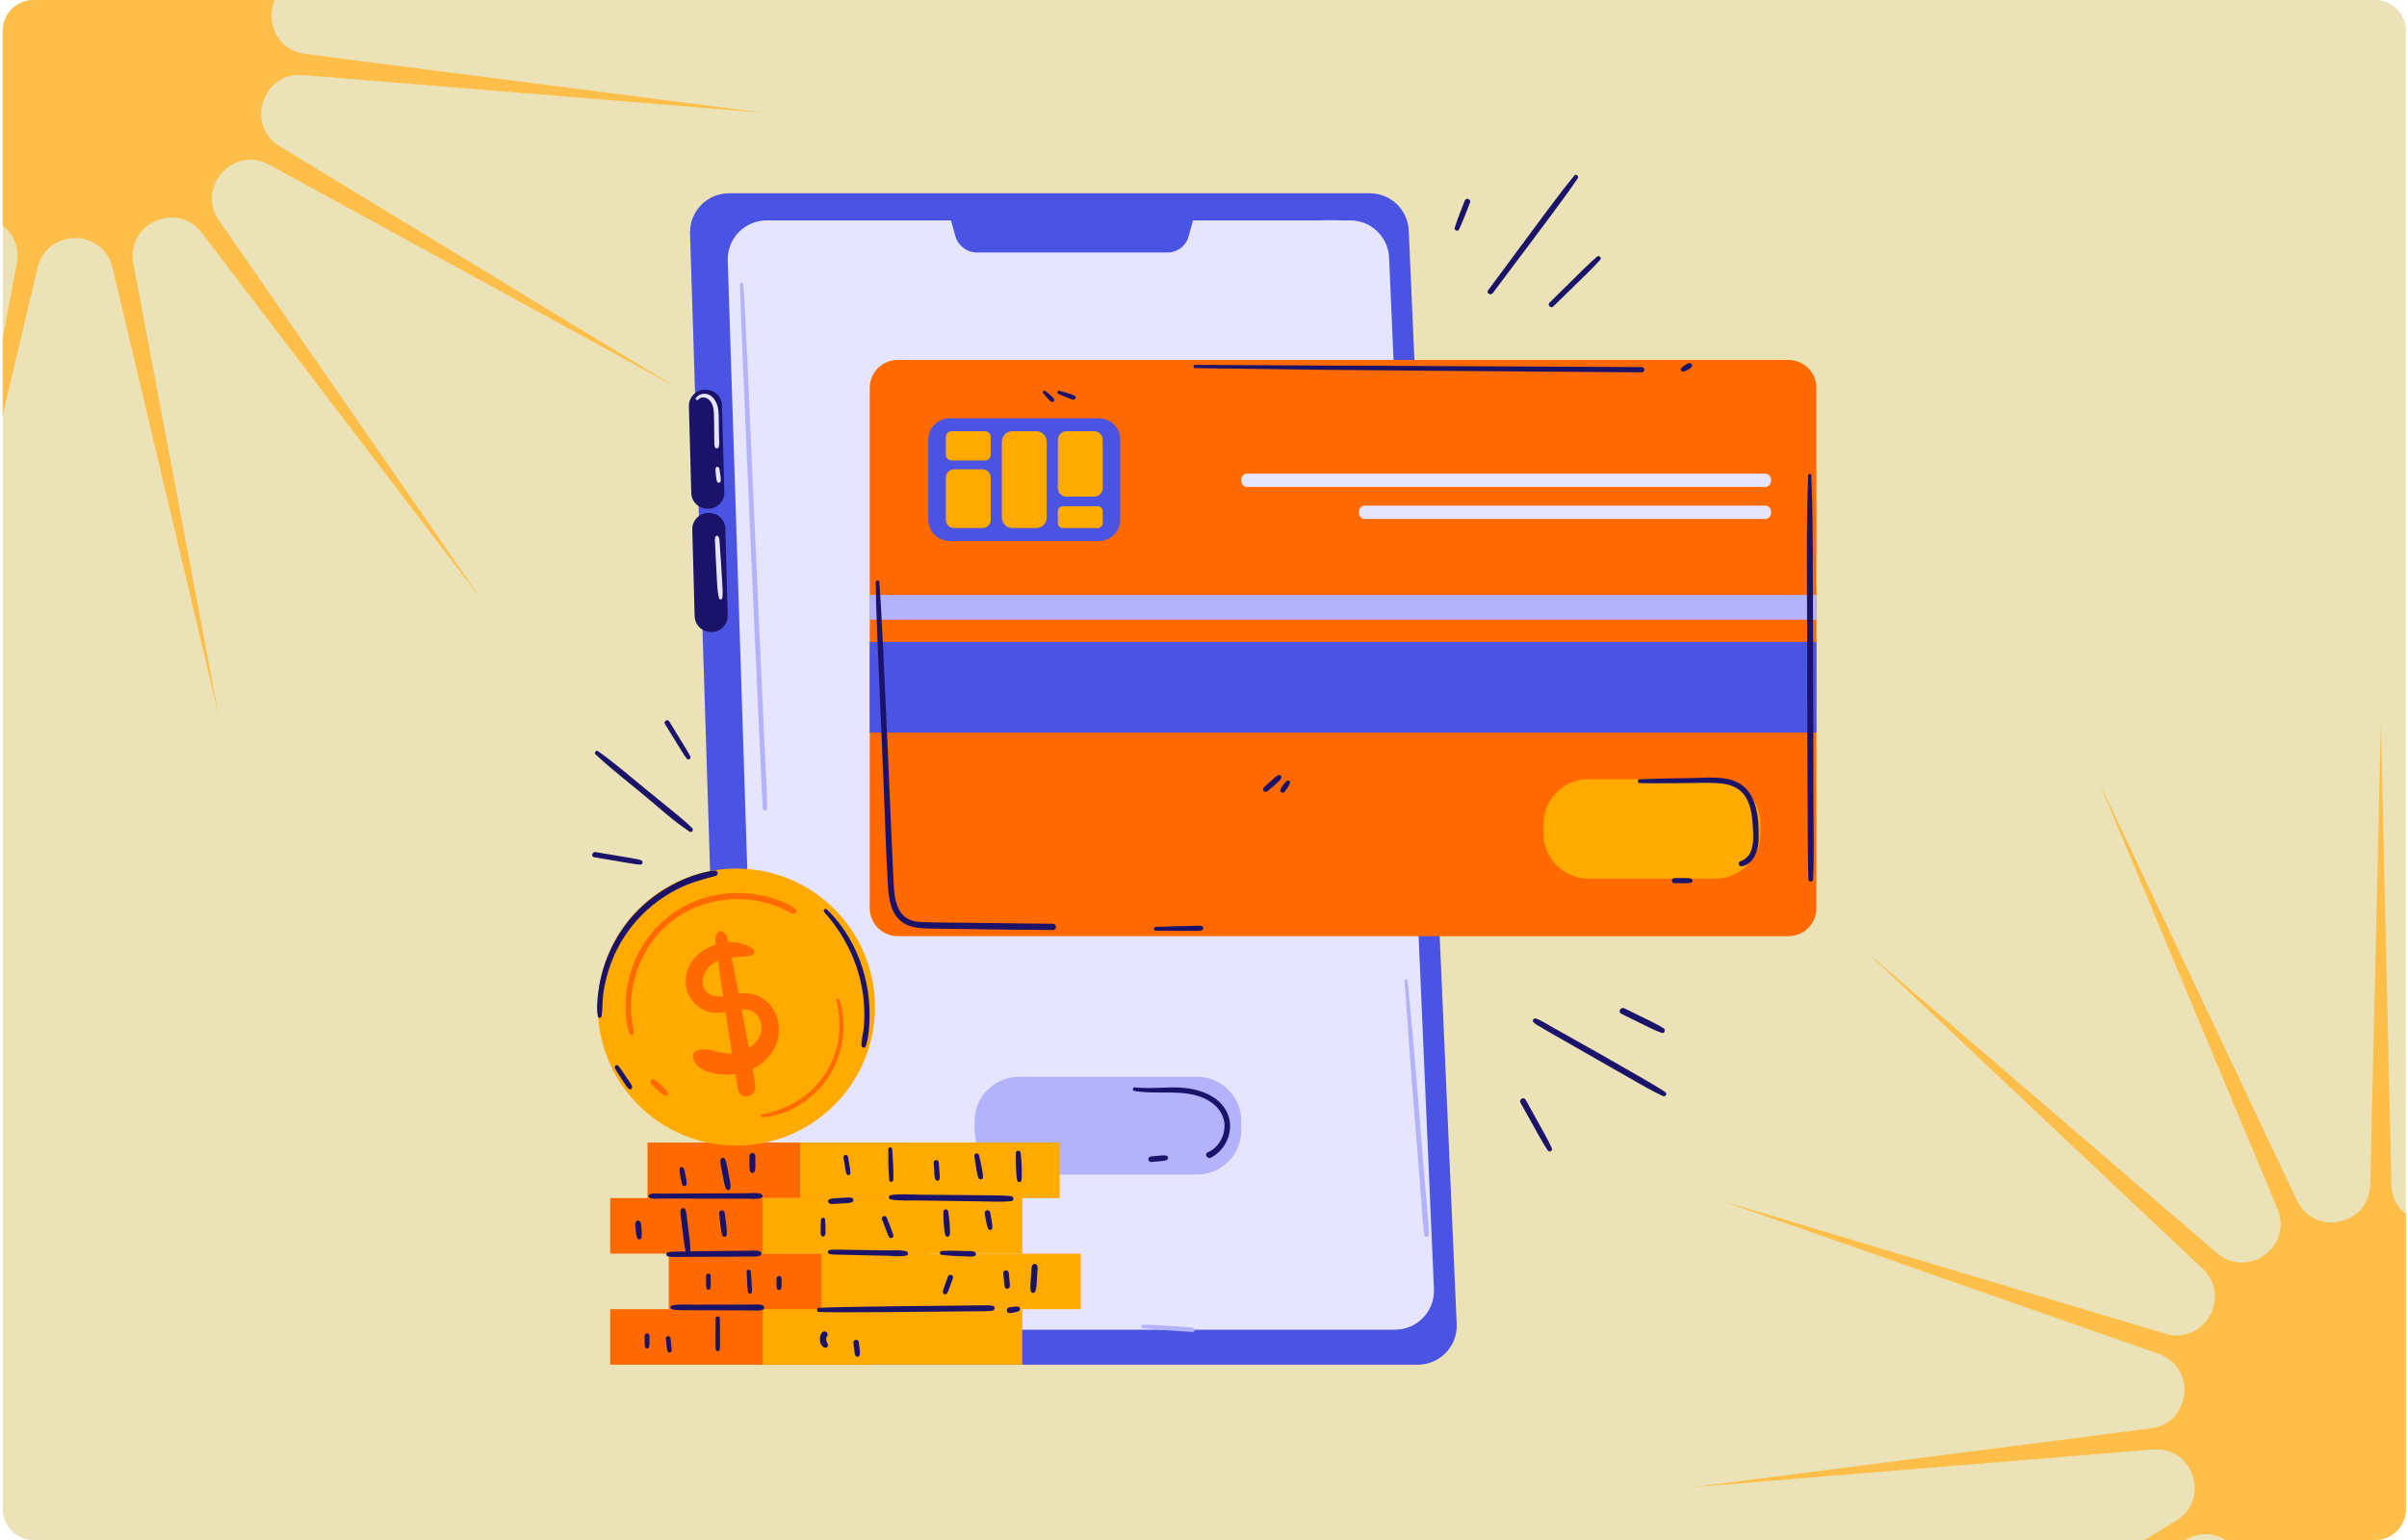 <svg width="625" height="400" viewBox="0 0 625 400" fill="none" xmlns="http://www.w3.org/2000/svg">
<g clip-path="url(#clip0_4978_52784)">
<path d="M0.711 8C0.711 3.582 4.293 0 8.711 0H616.711C621.129 0 624.711 3.582 624.711 8V392C624.711 396.418 621.129 400 616.711 400H8.711C4.293 400 0.711 396.418 0.711 392V8Z" fill="#EBE2B8"/>
<path d="M19.5 -169L22.259 -49.283C22.502 -38.741 36.786 -35.705 41.296 -45.237L92.509 -153.481L46.336 -42.992C42.27 -33.263 54.084 -24.679 62.081 -31.553L152.895 -109.609L65.774 -27.452C58.102 -20.218 65.403 -7.571 75.504 -10.598L190.215 -44.969L77.21 -5.35C67.258 -1.861 68.785 12.662 79.244 14.005L198.017 29.263L78.667 19.493C68.157 18.633 63.645 32.521 72.653 38.002L174.952 100.25L69.894 42.781C60.643 37.72 50.872 48.572 56.872 57.244L125.007 155.719L52.408 60.487C46.014 52.101 32.674 58.041 34.628 68.403L56.82 186.078L29.231 69.55C26.802 59.289 12.198 59.289 9.769 69.55L-17.82 186.078L4.372 68.403C6.326 58.041 -7.014 52.101 -13.408 60.487L-86.007 155.719L-17.872 57.244C-11.872 48.572 -21.643 37.72 -30.894 42.781L-135.952 100.25L-33.653 38.002C-24.645 32.521 -29.157 18.633 -39.667 19.493L-159.017 29.263L-40.244 14.005C-29.785 12.662 -28.258 -1.861 -38.21 -5.35L-151.215 -44.969L-36.505 -10.598C-26.403 -7.571 -19.102 -20.218 -26.774 -27.452L-113.895 -109.609L-23.081 -31.553C-15.084 -24.679 -3.27 -33.263 -7.336 -42.992L-53.509 -153.481L-2.296 -45.237C2.214 -35.705 16.498 -38.741 16.741 -49.283L19.5 -169Z" fill="#FDBF49"/>
<path d="M618.211 188L620.97 307.717C621.213 318.259 635.497 321.295 640.007 311.763L691.22 203.519L645.047 314.008C640.981 323.737 652.795 332.321 660.792 325.447L751.605 247.391L664.484 329.548C656.813 336.782 664.114 349.429 674.215 346.402L788.926 312.031L675.921 351.65C665.969 355.139 667.496 369.662 677.955 371.005L796.728 386.263L677.378 376.493C666.868 375.632 662.356 389.521 671.364 395.002L773.662 457.25L668.605 399.781C659.354 394.72 649.583 405.572 655.583 414.244L723.718 512.719L651.119 417.487C644.725 409.101 631.385 415.041 633.339 425.403L655.531 543.078L627.942 426.55C625.512 416.289 610.909 416.289 608.48 426.55L580.891 543.078L603.083 425.403C605.037 415.041 591.697 409.101 585.303 417.487L512.703 512.719L580.839 414.244C586.839 405.572 577.068 394.72 567.817 399.781L462.759 457.25L565.058 395.002C574.066 389.521 569.554 375.632 559.044 376.493L439.694 386.263L558.467 371.005C568.926 369.662 570.453 355.139 560.501 351.65L447.496 312.031L562.206 346.402C572.308 349.429 579.609 336.782 571.937 329.548L484.816 247.391L575.63 325.447C583.627 332.321 595.441 323.737 591.375 314.008L545.202 203.519L596.415 311.763C600.925 321.295 615.209 318.259 615.452 307.717L618.211 188Z" fill="#FDBF49"/>
<path d="M368.134 354.468H198.224C192.759 354.468 188.281 350.128 188.108 344.665L179.176 60.638C178.995 54.926 183.577 50.199 189.292 50.199H355.682C361.1 50.199 365.556 54.466 365.794 59.877L378.245 343.905C378.497 349.663 373.898 354.47 368.134 354.47V354.468Z" fill="#4A53E2"/>
<path d="M362.229 345.378H207.676C202.213 345.378 197.736 341.041 197.561 335.581L188.965 67.688C188.781 61.974 193.365 57.242 199.08 57.242H350.583C356.001 57.242 360.46 61.51 360.694 66.923L372.342 334.817C372.593 340.574 367.994 345.378 362.231 345.378H362.229Z" fill="#E5E5FF"/>
<path d="M303.18 65.584H253.676C251.069 65.584 248.78 63.846 248.08 61.333L245.646 52.594H311.08L308.611 61.461C307.932 63.899 305.711 65.584 303.182 65.584H303.18Z" fill="#4A53E2"/>
<path d="M310.81 279.688H264.574C258.221 279.688 253.071 284.837 253.071 291.19V293.574C253.071 299.927 258.221 305.076 264.574 305.076H310.81C317.163 305.076 322.313 299.927 322.313 293.574V291.19C322.313 284.837 317.163 279.688 310.81 279.688Z" fill="#B4B2FA"/>
<path d="M464.383 93.488H233.098C229.087 93.488 225.836 96.74 225.836 100.751V235.896C225.836 239.907 229.087 243.159 233.098 243.159H464.383C468.394 243.159 471.646 239.907 471.646 235.896V100.751C471.646 96.74 468.394 93.488 464.383 93.488Z" fill="#FF6A00"/>
<path d="M471.646 154.527H225.836V160.957H471.646V154.527Z" fill="#B4B2FA"/>
<path d="M471.646 166.738H225.836V190.286H471.646V166.738Z" fill="#4A53E2"/>
<path d="M285.353 108.652H246.584C243.523 108.652 241.041 111.134 241.041 114.195V134.962C241.041 138.023 243.523 140.504 246.584 140.504H285.353C288.414 140.504 290.895 138.023 290.895 134.962V114.195C290.895 111.134 288.414 108.652 285.353 108.652Z" fill="#4A53E2"/>
<path d="M255.122 121.902H247.73C246.553 121.902 245.598 122.857 245.598 124.034V135.024C245.598 136.201 246.553 137.155 247.73 137.155H255.122C256.299 137.155 257.253 136.201 257.253 135.024V124.034C257.253 122.857 256.299 121.902 255.122 121.902Z" fill="#FFAA00"/>
<path d="M255.748 112H247.103C246.272 112 245.598 112.674 245.598 113.505V118.1C245.598 118.932 246.272 119.605 247.103 119.605H255.748C256.58 119.605 257.253 118.932 257.253 118.1V113.505C257.253 112.674 256.58 112 255.748 112Z" fill="#FFAA00"/>
<path d="M269.057 112H262.876C261.365 112 260.139 113.225 260.139 114.737V134.421C260.139 135.933 261.365 137.158 262.876 137.158H269.057C270.569 137.158 271.794 135.933 271.794 134.421V114.737C271.794 113.225 270.569 112 269.057 112Z" fill="#FFAA00"/>
<path d="M284.086 112H276.932C275.689 112 274.682 113.008 274.682 114.25V126.754C274.682 127.997 275.689 129.005 276.932 129.005H284.086C285.329 129.005 286.337 127.997 286.337 126.754V114.25C286.337 113.008 285.329 112 284.086 112Z" fill="#FFAA00"/>
<path d="M285.036 131.477H275.982C275.264 131.477 274.682 132.059 274.682 132.777V135.859C274.682 136.577 275.264 137.159 275.982 137.159H285.036C285.754 137.159 286.337 136.577 286.337 135.859V132.777C286.337 132.059 285.754 131.477 285.036 131.477Z" fill="#FFAA00"/>
<path d="M445.394 202.371H412.499C406.032 202.371 400.788 207.614 400.788 214.082V216.511C400.788 222.979 406.032 228.222 412.499 228.222H445.394C451.862 228.222 457.105 222.979 457.105 216.511V214.082C457.105 207.614 451.862 202.371 445.394 202.371Z" fill="#FFAA00"/>
<path d="M458.307 123.02H323.881C323.015 123.02 322.313 123.722 322.313 124.588V124.913C322.313 125.779 323.015 126.481 323.881 126.481H458.307C459.173 126.481 459.875 125.779 459.875 124.913V124.588C459.875 123.722 459.173 123.02 458.307 123.02Z" fill="#E5E5FF"/>
<path d="M458.307 131.332H354.426C353.56 131.332 352.858 132.034 352.858 132.9V133.226C352.858 134.092 353.56 134.794 354.426 134.794H458.307C459.173 134.794 459.875 134.092 459.875 133.226V132.9C459.875 132.034 459.173 131.332 458.307 131.332Z" fill="#E5E5FF"/>
<path d="M225.836 340.043H158.44V354.468H225.836V340.043Z" fill="#FF6A00"/>
<path d="M241.042 325.617H173.646V340.042H241.042V325.617Z" fill="#FF6A00"/>
<path d="M225.836 311.195H158.44V325.621H225.836V311.195Z" fill="#FF6A00"/>
<path d="M235.531 296.77H168.135V311.195H235.531V296.77Z" fill="#FF6A00"/>
<path d="M265.45 340.043H198.054V354.468H265.45V340.043Z" fill="#FFAA00"/>
<path d="M280.654 325.617H213.258V340.042H280.654V325.617Z" fill="#FFAA00"/>
<path d="M265.45 311.195H198.054V325.621H265.45V311.195Z" fill="#FFAA00"/>
<path d="M275.144 296.77H207.748V311.195H275.144V296.77Z" fill="#FFAA00"/>
<path d="M191.212 297.556C211.086 297.556 227.197 281.445 227.197 261.571C227.197 241.697 211.086 225.586 191.212 225.586C171.338 225.586 155.227 241.697 155.227 261.571C155.227 281.445 171.338 297.556 191.212 297.556Z" fill="#FFAA00"/>
<path d="M200.637 261.913C198.732 258.95 195.386 257.562 191.812 258.084C191.009 253.871 190.685 252.176 189.975 248.711C191.69 248.546 193.455 248.553 195.181 248.144C196.04 247.941 195.991 246.891 195.403 246.444C193.63 245.097 191.394 244.582 189.124 244.715C188.876 243.501 188.704 242.552 187.504 241.91C187.192 241.744 186.758 241.765 186.506 242.04C185.545 243.09 185.712 244.005 185.881 245.333C182.947 246.285 180.322 248.236 179.03 250.765C176.241 256.223 179.728 262.873 185.964 263.085C186.728 263.111 187.542 263.001 188.375 262.851C188.912 266.442 189.469 270.033 190.053 273.62C186.781 273.9 183.391 271.611 180.586 273.039C180.194 273.239 179.947 273.715 179.952 274.145C179.993 278.429 186.755 279.556 190.951 278.989C191.131 280.037 191.312 281.086 191.497 282.132C191.644 286.267 196.635 285.132 196.117 281.936C195.886 280.515 195.646 279.096 195.405 277.675C201.952 274.567 204.06 267.234 200.639 261.914L200.637 261.913ZM184.046 258.14C181.137 256.227 182.537 252.326 184.721 250.566C185.271 250.123 185.841 249.792 186.424 249.535C186.802 252.309 186.83 252.596 187.761 258.766C186.401 258.908 185.101 258.834 184.046 258.14ZM196.882 269.852C196.247 270.797 195.405 271.571 194.446 272.171C193.849 268.834 193.23 265.502 192.593 262.175C193.548 262.14 194.467 262.256 195.303 262.677C197.874 263.974 198.396 267.597 196.882 269.851V269.852Z" fill="#FF6A00"/>
<path d="M206.591 236.124C203.497 233.707 197.671 232.309 193.741 232.032C179.084 230.996 166.99 240.238 163.431 253.669C161.938 259.304 162.291 264.988 163.424 268.371C163.67 269.106 164.71 268.805 164.573 268.054C164.192 265.956 163.838 263.905 163.826 261.765C163.791 255.603 165.783 249.343 169.564 244.247C176.213 235.291 188.141 231.607 198.915 234.487C202.631 235.481 203.828 236.446 205.714 237.256C206.386 237.545 207.298 236.677 206.589 236.124H206.591ZM173.378 283.802C173.292 283.636 173.178 283.494 173.073 283.34C173.012 283.249 172.973 283.151 172.905 283.064C172.567 282.628 172.112 282.262 171.822 281.996C170.877 281.132 170.826 281.065 170.077 280.479C169.249 279.832 168.486 280.854 169.066 281.491C169.326 281.776 169.584 282.058 169.864 282.324C171.155 283.542 171.705 284.161 172.627 284.555C173.229 284.81 173.607 284.254 173.378 283.804V283.802ZM218.029 259.736C217.864 259.18 217.003 259.413 217.157 259.976C220.022 270.427 215.458 281.461 205.812 286.686C203.317 288.037 200.606 288.902 197.829 289.453C197.407 289.537 197.498 290.237 197.93 290.209C203.184 289.861 208.192 287.253 211.932 283.613C218.116 277.593 220.558 268.255 218.029 259.736Z" fill="#FF6A00"/>
<path d="M198.644 196.533C193.186 74.343 193.382 77.288 192.944 73.767C192.885 73.285 192.19 73.256 192.173 73.767C192.005 78.546 197.937 208.832 198.058 210.002C198.13 210.699 199.159 210.732 199.169 210.002C199.229 205.522 198.845 201.009 198.646 196.533H198.644Z" fill="#B4B2FA"/>
<path d="M356.958 67.971C356.646 65.041 356.513 61.65 354.2 59.501C352.229 57.67 349.41 57.269 346.825 57.206C342.338 57.096 325.12 57.854 322.593 57.969C322.1 57.992 322.093 58.741 322.593 58.741C347.237 58.755 348.91 57.754 352.245 59.658C355.15 61.313 355.323 64.81 355.635 67.781C356.051 71.751 356.279 75.796 356.926 79.732C357.042 80.43 358.193 80.266 358.16 79.566C357.978 75.702 357.367 71.819 356.958 67.972V67.971ZM359.368 84.085C359.296 83.598 358.494 83.715 358.514 84.2C358.584 85.936 358.61 87.697 358.963 89.403C359.075 89.942 359.891 89.802 359.9 89.277C359.929 87.537 359.62 85.801 359.368 84.085Z" fill="#E5E5FF"/>
<path d="M370.048 307.922C365.914 256.985 366.683 267.501 365.5 254.754C365.454 254.265 364.693 254.253 364.728 254.754C366.557 281.467 366.586 280.865 368.648 306.578C369.031 311.35 369.206 316.194 369.892 320.933C369.985 321.572 371.017 321.409 371.007 320.783C370.935 316.499 370.394 312.192 370.048 307.922ZM309.61 344.809C305.312 344.504 300.989 344.135 296.681 344.093C296.13 344.088 296.165 344.861 296.681 344.926C300.963 345.467 305.303 345.687 309.61 345.967C310.355 346.016 310.35 344.861 309.61 344.809Z" fill="#B4B2FA"/>
<path d="M178.036 305.489C177.821 304.36 177.772 303.943 177.581 303.66C177.571 303.621 177.56 303.583 177.55 303.544C177.478 303.284 177.214 303.11 176.948 303.151C176.699 303.187 176.445 303.415 176.472 303.69C176.477 303.747 176.482 303.805 176.487 303.863C176.416 304.194 176.484 304.46 176.711 305.776C176.822 306.414 176.911 307.05 177.154 307.653C177.432 308.346 178.278 308.107 178.292 307.499C178.307 306.819 178.162 306.155 178.036 305.489ZM189.479 306.488C188.463 300.919 188.428 301.304 188.088 300.879C187.808 300.527 187.253 300.76 187.14 301.129C186.952 301.735 187.054 302.188 187.609 305.053C188.006 307.109 188.142 308.068 188.568 308.849C188.876 309.414 189.605 309.085 189.67 308.549C189.752 307.869 189.604 307.158 189.481 306.488H189.479ZM196.136 300.228C196.135 299.827 195.786 299.442 195.37 299.462C194.952 299.481 194.607 299.798 194.603 300.228C194.588 302.76 194.53 303.478 194.759 304.204C194.948 304.806 195.792 304.806 195.981 304.204C196.187 303.546 196.156 303.257 196.136 300.228ZM166.521 318.428C166.483 317.968 166.479 317.483 166.115 317.222C165.902 316.927 165.454 316.914 165.233 317.243C164.878 317.527 164.939 317.991 164.976 318.428C165.119 320.11 165.189 321.963 165.996 321.928C166.241 321.918 166.511 321.757 166.561 321.498C166.733 320.624 166.612 319.503 166.521 318.428ZM197.26 325.006C196.373 324.697 195.326 324.849 194.397 324.859C187.418 324.926 182.392 324.964 179.242 325.027C179.352 323.643 178.897 320.596 178.426 316.846C178.314 315.961 178.314 314.909 177.905 314.104C177.66 313.623 176.865 313.735 176.746 314.254C176.571 315.023 176.692 315.238 177.247 319.793C177.457 321.515 177.732 323.953 178.078 325.05C174.73 325.117 174.282 325.038 173.413 325.276C172.902 325.416 172.889 326.191 173.413 326.324C174.33 326.557 175.318 326.464 176.258 326.466C184.474 326.485 194.467 326.377 194.397 326.377C195.326 326.37 196.38 326.506 197.26 326.182C197.829 325.972 197.846 325.211 197.26 325.006Z" fill="#1B136A"/>
<path d="M188.155 314.915C188.101 314.562 187.675 314.343 187.353 314.392C187.023 314.441 186.687 314.742 186.72 315.109C186.865 316.688 187.143 319.521 187.535 320.813C187.738 321.481 188.697 321.336 188.732 320.65C188.802 319.315 188.412 316.625 188.155 314.913V314.915ZM197.598 310.09C196.506 309.716 195.143 309.931 193.998 309.935L171.775 310.033C170.783 310.04 169.374 309.789 168.515 310.342C168.266 310.503 168.264 310.85 168.515 311.009C169.377 311.562 170.779 311.307 171.775 311.312L193.998 311.349C195.139 311.349 196.509 311.559 197.598 311.184C198.133 310.999 198.137 310.274 197.598 310.09ZM197.962 339.013C197.094 338.705 196.046 338.857 195.132 338.853L180.303 338.878C178.42 338.895 176.306 338.682 174.465 339.088C173.98 339.195 173.982 339.958 174.465 340.066C176.106 340.435 176.598 340.278 186.197 340.336L195.132 340.383C196.046 340.383 197.092 340.54 197.962 340.234C198.564 340.022 198.56 339.224 197.962 339.013ZM184.536 331.386C184.534 331.076 184.265 330.781 183.944 330.795C183.622 330.809 183.355 331.054 183.353 331.386C183.337 333.668 183.299 334.072 183.444 334.639C183.572 335.133 184.317 335.135 184.445 334.639C184.592 334.069 184.552 333.686 184.536 331.386ZM194.961 330.343C194.941 330.047 194.723 329.794 194.411 329.794C194.126 329.794 193.846 330.046 193.862 330.343C194.094 334.541 194.075 334.828 194.259 335.668C194.311 335.903 194.569 336.053 194.796 336.018C195.501 335.912 195.274 334.975 194.961 330.343ZM202.293 331.421C201.936 331.437 201.635 331.71 201.635 332.079C201.635 333.89 201.602 334.324 201.735 334.657C201.828 334.888 202.02 335.094 202.293 335.082C202.851 335.058 202.951 334.475 202.951 333.932V332.079C202.951 331.734 202.648 331.405 202.293 331.421ZM168.653 346.966C168.653 346.636 168.361 346.317 168.019 346.333C167.676 346.349 167.386 346.611 167.386 346.966C167.386 349 167.349 349.392 167.507 349.877C167.671 350.381 168.366 350.381 168.53 349.877C168.69 349.39 168.651 349.03 168.651 346.966H168.653ZM174.374 350.048L174.123 347.665C174.09 347.343 173.861 347.028 173.502 347.043C173.196 347.057 172.842 347.318 172.881 347.665C173.201 350.585 173.182 350.589 173.313 350.927C173.567 351.574 174.298 351.319 174.361 350.927C174.428 350.515 174.43 350.563 174.375 350.048H174.374ZM186.93 342.465C186.925 341.743 185.812 341.743 185.806 342.465C185.766 349.107 185.701 349.355 185.868 350.566C185.936 351.061 186.8 351.061 186.869 350.566C187.033 349.362 186.97 349.054 186.93 342.465ZM257.845 339.202C256.996 338.962 256.667 339.034 252.299 339.079C247.987 339.123 216.979 339.392 212.678 339.697C211.983 339.746 211.974 340.749 212.678 340.784C216.673 340.985 242.529 340.696 246.528 340.656C257.138 340.551 256.995 340.626 257.843 340.367C258.409 340.196 258.426 339.368 257.843 339.203L257.845 339.202ZM264.416 339.419C263.926 339.291 263.564 339.335 261.977 339.599C261.641 339.655 261.317 340.119 261.45 340.526C261.599 340.985 262.017 341.149 262.378 341.053C263.575 340.871 264.957 340.761 264.843 339.916C264.812 339.686 264.646 339.478 264.415 339.419H264.416ZM235.342 325.011C233.749 324.593 231.893 324.803 230.255 324.776C215.493 324.542 215.98 324.509 215.32 324.722C214.844 324.876 214.87 325.501 215.32 325.665C216.064 325.937 216.941 325.851 217.728 325.879C220.187 325.963 230.326 326.169 230.255 326.168C231.894 326.203 233.734 326.476 235.342 326.119C235.902 325.994 235.876 325.153 235.342 325.013V325.011ZM253.134 325.207C252.55 324.871 251.708 324.967 251.052 324.95C248.712 324.885 246.72 324.796 244.533 324.937C243.875 324.979 243.905 325.858 244.533 325.94C246.694 326.218 248.649 326.255 250.971 326.339C251.662 326.364 252.497 326.514 253.134 326.199C253.526 326.005 253.488 325.413 253.134 325.209V325.207ZM221.151 311.133C220.586 310.943 219.795 311.049 218.223 311.16C215.801 311.329 215.835 311.317 215.702 311.357C215.542 311.405 215.432 311.513 215.285 311.581C214.83 311.791 215.003 312.455 215.416 312.586C215.996 312.766 215.684 312.759 216.865 312.691C220.122 312.504 220.703 312.514 221.295 312.225C221.788 311.986 221.601 311.286 221.151 311.133ZM262.539 310.699C260.185 310.419 259.879 310.523 246.768 310.379C244.204 310.351 241.638 310.328 239.075 310.318C236.509 310.307 233.767 310.024 231.229 310.428C230.676 310.516 230.689 311.434 231.229 311.534C233.695 311.987 236.381 311.772 238.882 311.821L254.462 312.04C257.143 312.073 259.868 312.248 262.54 311.993C263.377 311.912 263.363 310.799 262.54 310.701L262.539 310.699ZM220.18 300.415C220.124 300.096 219.735 299.918 219.445 299.998C219.105 300.091 218.976 300.413 219.028 300.733C219.396 303.045 219.513 303.981 219.797 304.867C219.97 305.409 220.829 305.334 220.817 304.728C220.796 303.775 220.624 302.952 220.182 300.415H220.18ZM231.669 298.491C231.63 297.853 230.661 297.84 230.666 298.491C230.692 301.178 230.578 303.927 230.941 306.594C231.023 307.203 231.924 307.003 231.961 306.456C232.087 304.562 231.814 300.948 231.669 298.49V298.491ZM243.752 301.962C243.726 301.619 243.469 301.286 243.094 301.304C242.758 301.319 242.41 301.594 242.436 301.962C242.485 302.669 242.536 303.374 242.585 304.081C242.662 305.185 242.592 306.687 243.401 306.687C243.637 306.687 243.899 306.512 243.948 306.27C244.085 305.593 244.011 305.302 243.752 301.962ZM255.108 304.368C254.734 302.397 254.706 302.193 254.216 300.045C254.14 299.715 253.761 299.52 253.444 299.606C253.083 299.706 252.957 300.042 253.005 300.378C253.32 302.567 253.349 302.669 253.706 304.639C253.796 305.134 253.88 305.607 254.128 306.051C254.356 306.457 255.136 306.431 255.21 305.91C255.285 305.378 255.21 304.893 255.108 304.366V304.368ZM265.041 299.529C264.933 298.624 263.793 298.729 263.762 299.529C263.697 301.143 263.786 305.028 264.129 306.606C264.243 307.124 265.148 307.17 265.223 306.606C265.451 304.912 265.234 301.137 265.039 299.529H265.041ZM214.351 319.833C214.342 318.7 214.347 317.997 214.263 316.845C214.211 316.123 213.231 316.119 213.176 316.845C213.092 317.993 213.098 318.706 213.089 319.794C213.085 320.16 213.063 320.601 213.26 320.921C213.474 321.264 213.964 321.264 214.177 320.921C214.372 320.61 214.352 320.188 214.351 319.831V319.833ZM230.279 316.324C230.151 315.993 229.836 315.764 229.471 315.864C229.152 315.951 228.884 316.34 229.01 316.672C230.62 320.891 230.591 320.9 230.871 321.294C231.023 321.507 231.264 321.637 231.532 321.563C231.76 321.5 231.991 321.25 231.963 320.998C231.887 320.356 232.069 320.937 230.281 316.322L230.279 316.324ZM246.194 314.574C246.15 314.269 245.779 314.082 245.504 314.124C245.201 314.17 244.958 314.422 244.96 314.74C244.97 316.352 245.025 319.252 245.471 320.8C245.635 321.371 246.523 321.415 246.621 320.645C246.829 319.026 246.409 316.063 246.192 314.574H246.194ZM257.112 314.901C257.045 314.521 256.559 314.273 256.205 314.387C255.801 314.518 255.612 314.887 255.691 315.293C256.099 317.418 256.226 318.266 256.547 319.057C256.827 319.752 257.66 319.497 257.674 318.905C257.693 318.041 257.532 317.307 257.112 314.903V314.901ZM269.348 328.794C269.147 328.266 268.378 328.058 268.069 328.626C267.78 329.155 267.832 329.855 267.79 330.445C267.589 333.273 267.416 334.281 267.668 335.369C267.789 335.889 268.594 336.034 268.844 335.369C269.199 334.428 269.152 333.754 269.355 330.506C269.388 329.974 269.54 329.3 269.348 328.793V328.794ZM262.196 333.336L261.947 330.688C261.912 330.312 261.639 329.944 261.223 329.963C260.862 329.979 260.46 330.284 260.498 330.688C260.836 334.137 260.789 334.037 261.023 334.463C261.289 334.946 261.991 334.802 262.148 334.316C262.274 333.925 262.238 333.792 262.196 333.337V333.336ZM246.967 331.132C246.58 331.045 246.25 331.25 246.12 331.614C244.762 335.422 244.939 334.818 244.839 335.451C244.718 336.22 245.609 336.428 245.921 335.906C246.262 335.332 246.017 335.906 247.447 331.979C247.571 331.64 247.308 331.211 246.965 331.132H246.967ZM214.639 348.492C214.639 348.492 214.643 348.498 214.643 348.499C214.622 348.443 214.624 348.45 214.639 348.492Z" fill="#1B136A"/>
<path d="M214.986 349.261C214.818 348.643 214.685 348.843 214.527 348.076C214.48 347.562 214.608 347.298 214.793 347.053C215.01 346.766 214.917 346.151 214.499 345.929C213.208 345.247 212.375 347.814 213.253 349.277C213.416 349.548 213.745 349.921 214.049 350.003C214.156 350.033 214.272 350.042 214.38 350.056C214.697 350.098 215.106 349.709 214.986 349.261ZM223.023 348.706C222.904 347.59 221.515 347.959 221.599 348.706C221.945 351.785 221.893 351.594 222.148 352.119C222.369 352.574 223.106 352.45 223.218 351.979C223.37 351.342 223.27 351.004 223.023 348.706ZM318.747 289.236C316.696 284.469 311.094 282.717 306.318 282.486C302.44 282.299 298.508 282.873 294.646 282.429C294.11 282.367 293.979 283.291 294.518 283.377C301.532 284.483 308.674 282.436 314.368 286.219C316.669 287.749 318.171 290.223 317.942 293.035C317.723 295.713 316.081 298.261 313.586 299.325C312.664 299.719 313.458 301.169 314.391 300.7C318.453 298.658 320.577 293.49 318.748 289.238L318.747 289.236ZM302.696 300.139C301.933 300.042 301.705 300.102 298.888 300.382C298.518 300.419 298.158 300.683 298.175 301.094C298.191 301.455 298.49 301.84 298.888 301.806C301.632 301.581 302.125 301.568 302.858 301.336C303.462 301.143 303.487 300.237 302.696 300.139Z" fill="#1B136A"/>
<path d="M353.617 327.376C353.51 327.514 353.393 327.647 353.297 327.791C352.968 328.277 351.83 330.703 351.661 331.056C351.459 331.478 351.531 332.04 351.981 332.278C352.371 332.484 352.998 332.412 353.202 331.957C354.739 328.559 354.681 328.632 354.84 327.892C354.993 327.183 354.142 326.693 353.615 327.376H353.617ZM357.892 330.248C357.709 329.814 357.196 329.779 356.904 330.052C356.279 330.634 355.92 331.233 355.295 332.178C355.08 332.505 355.22 333.02 355.563 333.202C355.736 333.293 355.946 333.34 356.141 333.277C356.501 333.16 356.559 332.976 357.304 331.886C357.422 331.716 357.686 331.266 357.922 330.645C357.969 330.521 357.94 330.363 357.891 330.248H357.892ZM214.681 79.109C214.139 78.088 213.745 77.77 210.051 73.825C209.758 73.514 209.19 73.509 208.899 73.825C208.593 74.158 208.586 74.646 208.899 74.977C212.515 78.799 212.887 79.289 213.888 79.901C214.401 80.215 214.944 79.604 214.681 79.109ZM219.707 78.829C219.382 78.006 219.728 78.536 217.313 75.157C217.084 74.837 216.645 74.651 216.281 74.886C215.957 75.094 215.771 75.57 216.009 75.918C217.817 78.556 218.641 80.054 219.41 79.557C219.632 79.413 219.814 79.098 219.707 78.827V78.829Z" fill="#E5E5FF"/>
<path d="M185.673 226.119C180.712 226.599 173.442 229.525 167.538 234.666C160.888 240.455 156.401 248.819 155.318 257.95C155.085 259.914 154.854 262.052 155.244 264.005C155.365 264.611 156.163 264.381 156.228 263.872C156.585 261.109 156.126 259.089 157.531 253.731C160.114 243.884 166.547 235.841 175.562 231.107C178.857 229.376 182.289 228.44 185.86 227.495C186.601 227.299 186.478 226.042 185.675 226.119H185.673ZM164.134 282.251C164.013 281.719 163.842 281.559 162.43 279.477C161.819 278.576 161.236 277.652 160.541 276.813C160.37 276.607 160.022 276.616 159.827 276.771C159.61 276.945 159.56 277.226 159.687 277.471C160.183 278.423 160.807 279.304 161.392 280.201C162.58 282.027 162.818 282.494 163.334 282.865C163.746 283.161 164.229 282.674 164.132 282.251H164.134ZM225.276 257.037C224.031 249.443 220.495 241.805 214.713 236.224C214.263 235.79 213.617 236.444 214.03 236.906C221.643 245.434 225.232 256.155 224.301 266.786C224.163 268.359 223.683 269.957 223.673 271.528C223.669 272.074 224.516 272.374 224.763 271.824C225.51 270.162 226.385 263.811 225.274 257.037H225.276ZM273.415 239.943C238.303 239.437 238.39 239.894 236.04 238.793C233.018 237.375 232.353 233.742 232.123 230.745C231.777 226.203 229.378 164.603 228.349 151.204C228.303 150.6 227.388 150.582 227.395 151.204C227.477 159.01 227.654 162.073 229.456 204.25C229.827 212.937 230.025 221.652 230.58 230.328C230.771 233.31 231.247 236.682 233.495 238.87C236.094 241.397 239.991 241.152 243.343 241.213C253.365 241.397 263.391 241.474 273.415 241.57C274.465 241.581 274.465 239.955 273.415 239.941V239.943ZM312.027 240.531C311.11 240.317 310.042 240.48 309.104 240.496C302.718 240.613 302.515 240.711 300.104 240.762C299.476 240.776 299.472 241.743 300.104 241.74C302.538 241.724 302.473 241.82 309.104 241.759C310.039 241.75 311.122 241.885 312.027 241.649C312.569 241.507 312.588 240.662 312.027 240.531ZM470.879 207.951L470.724 146.629C470.696 138.915 470.655 131.194 470.326 123.489C470.304 122.962 469.525 122.96 469.506 123.489C468.991 137.1 469.226 150.75 469.243 164.371C469.243 164.785 469.301 223.108 469.556 228.393C469.595 229.184 470.753 229.187 470.788 228.393C471.084 221.597 470.872 214.753 470.879 207.953V207.951ZM449.907 202.69C446.63 201.602 442.881 202.041 439.49 202.094C434.922 202.164 430.355 202.218 425.789 202.381C425.131 202.403 425.126 203.397 425.789 203.406C438.016 203.576 441.815 203.137 446.252 203.436C452.956 203.891 454.767 207.933 455.14 214.636C455.315 217.76 455.679 222.432 451.976 223.659C451.122 223.942 451.465 225.208 452.349 225.01C455.612 224.275 456.631 220.593 456.666 217.684C456.739 211.407 455.901 204.678 449.907 202.69ZM439.075 228.214C438.289 228.018 437.831 228.051 434.775 228.074C434.429 228.076 434.094 228.377 434.112 228.737C434.128 229.1 434.404 229.399 434.775 229.401C437.446 229.42 438.223 229.472 439.075 229.261C439.593 229.131 439.593 228.342 439.075 228.212V228.214ZM426.289 95.344L310.312 94.782C309.776 94.782 309.774 95.608 310.312 95.615C350.292 96.11 324.226 95.963 426.289 96.721C427.175 96.728 427.177 95.35 426.289 95.345V95.344ZM438.594 94.332C438.259 94.388 438.294 94.372 437.986 94.558C437.029 95.132 436.88 95.317 436.62 95.559C436.441 95.725 436.397 96.047 436.53 96.254C436.662 96.458 436.933 96.602 437.178 96.518C437.552 96.39 437.754 96.359 438.706 95.788C439.099 95.552 439.029 95.573 439.288 95.237C439.364 95.056 439.346 95.123 439.372 94.925C439.372 94.596 439.089 94.25 438.594 94.332ZM332.551 201.479C332.351 201.297 332.059 201.247 331.819 201.385C331.62 201.5 331.424 201.607 331.245 201.754C330.526 202.34 328.879 203.831 328.183 204.545C327.596 205.146 328.382 206.099 329.138 205.501C329.947 204.862 331.705 203.284 332.213 202.771C332.377 202.605 332.507 202.4 332.643 202.211C332.794 202.004 332.731 201.647 332.549 201.479H332.551ZM334.794 202.815C334.582 202.65 334.283 202.669 334.089 202.857C333.935 203.005 333.807 203.182 333.65 203.329C333.545 203.427 333.566 203.362 333.377 203.637C332.502 204.909 332.684 204.621 332.509 204.972C332.155 205.674 333.041 206.204 333.485 205.725C333.783 205.405 334.026 205.039 334.416 204.481C334.581 204.244 334.602 204.244 334.703 203.94C334.682 203.991 334.661 204.04 334.64 204.09C334.873 203.62 335.228 203.147 334.796 202.813L334.794 202.815ZM273.761 103.791C273.656 103.514 273.437 103.294 273.226 103.091C271.922 101.841 271.749 101.794 271.479 101.56C271.056 101.19 270.548 101.738 270.898 102.141C271.136 102.415 271.21 102.615 272.415 103.871C272.624 104.088 272.846 104.314 273.129 104.423C273.481 104.556 273.894 104.143 273.761 103.791ZM279.064 102.811C278.343 102.361 275.574 101.631 275.089 101.498C274.885 101.442 274.662 101.551 274.584 101.747C274.512 101.925 274.561 102.195 274.759 102.282C276.65 103.121 275.697 102.748 278.21 103.696C278.399 103.768 278.593 103.786 278.792 103.812C279.022 103.842 279.254 103.623 279.31 103.418C279.375 103.185 279.267 102.937 279.064 102.811ZM408.779 45.596C404.973 50.248 401.565 54.896 386.395 75.404C385.847 76.144 387.081 76.846 387.625 76.123C405.496 52.325 406.973 50.311 409.689 46.298C410.053 45.761 409.197 45.084 408.779 45.596ZM414.666 66.684C412.37 68.661 411.085 69.99 402.353 78.61C401.716 79.238 402.694 80.216 403.335 79.592C412.375 70.766 413.509 69.715 415.485 67.503C415.985 66.943 415.229 66.197 414.666 66.684ZM381.209 51.667C380.796 51.553 380.455 51.809 380.312 52.176C379.412 54.49 378.464 56.788 377.732 59.16C377.534 59.801 378.539 60.252 378.835 59.626C379.923 57.327 380.798 54.934 381.72 52.565C381.864 52.197 381.563 51.763 381.211 51.667H381.209ZM432.376 283.626C428.76 281.148 405.968 268.408 403.02 266.76C401.66 266 400.274 265.031 398.786 264.549C398.23 264.369 397.757 265.153 398.205 265.549C399.108 266.343 398.144 265.738 423.129 280.007C425.971 281.628 428.792 283.302 431.762 284.678C432.47 285.007 433.03 284.072 432.378 283.624L432.376 283.626ZM402.925 298.195C401.872 295.887 401.039 294.474 396.147 285.646C395.666 284.776 394.329 285.555 394.814 286.426C399.411 294.681 400.452 296.65 401.884 298.804C402.32 299.46 403.245 298.895 402.927 298.195H402.925ZM431.989 267.115C430.309 266.025 429.145 265.515 421.795 261.905C420.857 261.445 420.031 262.848 420.973 263.312C428.165 266.858 429.499 267.58 431.496 268.284C432.206 268.534 432.572 267.493 431.989 267.115ZM179.756 215.115C177.761 213.103 176.237 211.95 167.568 204.887C163.518 201.588 159.539 198.135 155.284 195.102C154.791 194.751 154.206 195.528 154.64 195.937C158.496 199.563 162.718 202.829 166.798 206.197C170.809 209.508 174.716 213.143 179.062 216.017C179.613 216.381 180.208 215.57 179.756 215.115ZM166.402 223.405C164.645 222.945 164.283 222.959 154.642 221.317C153.767 221.169 153.393 222.507 154.273 222.656C164.297 224.343 164.465 224.438 166.243 224.579C166.922 224.634 167.043 223.573 166.402 223.405ZM179.231 196.432C178.503 195.018 178.272 194.724 173.77 187.385C173.336 186.678 172.216 187.327 172.655 188.038C177.119 195.269 177.322 195.683 178.272 196.994C178.687 197.566 179.564 197.08 179.231 196.434V196.432ZM183.979 132.144C181.316 132.218 179.559 130.239 179.497 128.046L178.881 105.55C178.818 103.22 180.654 101.28 182.985 101.215C185.649 101.141 187.406 103.121 187.467 105.313L188.083 127.81C188.146 130.139 186.31 132.08 183.979 132.144ZM184.856 164.155C182.192 164.229 180.435 162.25 180.374 160.057L179.758 137.561C179.695 135.231 181.531 133.291 183.862 133.226C186.525 133.152 188.282 135.132 188.344 137.324L188.96 159.821C189.023 162.15 187.187 164.091 184.856 164.155Z" fill="#1B136A"/>
<path d="M186.692 113.469C186.587 108.051 186.728 107.058 186.293 105.434C185.955 104.178 185.09 102.823 183.785 102.414C182.66 102.06 181.386 102.424 180.693 103.382C180.453 103.712 180.99 104.127 181.261 103.819C182.073 102.899 183.386 103.133 184.2 103.926C185.16 104.866 185.337 106.323 185.381 107.596C185.432 109.006 185.426 110.42 185.446 111.831C185.493 115.289 185.425 115.506 185.635 116.118C185.796 116.587 186.461 116.612 186.611 116.118C186.863 115.294 186.711 114.319 186.693 113.467L186.692 113.469ZM187.014 123.186C186.863 121.996 186.809 121.615 186.55 121.358C186.359 121.167 186.042 121.216 185.902 121.442C185.72 121.737 185.775 122.089 185.799 122.418C185.82 122.696 185.846 122.973 185.878 123.251C185.946 123.853 185.974 124.471 186.181 125.045C186.368 125.566 187.07 125.498 187.131 124.915C187.194 124.334 187.084 123.76 187.01 123.186H187.014ZM187.528 151.251C187.171 145.347 187.257 146.626 186.861 141.063C186.819 140.469 186.87 139.815 186.504 139.321C186.336 139.096 185.99 139.047 185.832 139.321C185.519 139.867 185.633 140.454 185.664 141.063C186.251 152.443 186.196 153.269 186.709 155.383C186.835 155.901 187.519 155.728 187.572 155.266C187.726 153.925 187.609 152.597 187.528 151.251Z" fill="#E5E5FF"/>
</g>
<defs>
<clipPath id="clip0_4978_52784">
<path d="M0.711 8C0.711 3.582 4.293 0 8.711 0H616.711C621.129 0 624.711 3.582 624.711 8V392C624.711 396.418 621.129 400 616.711 400H8.711C4.293 400 0.711 396.418 0.711 392V8Z" fill="white"/>
</clipPath>
</defs>
</svg>

